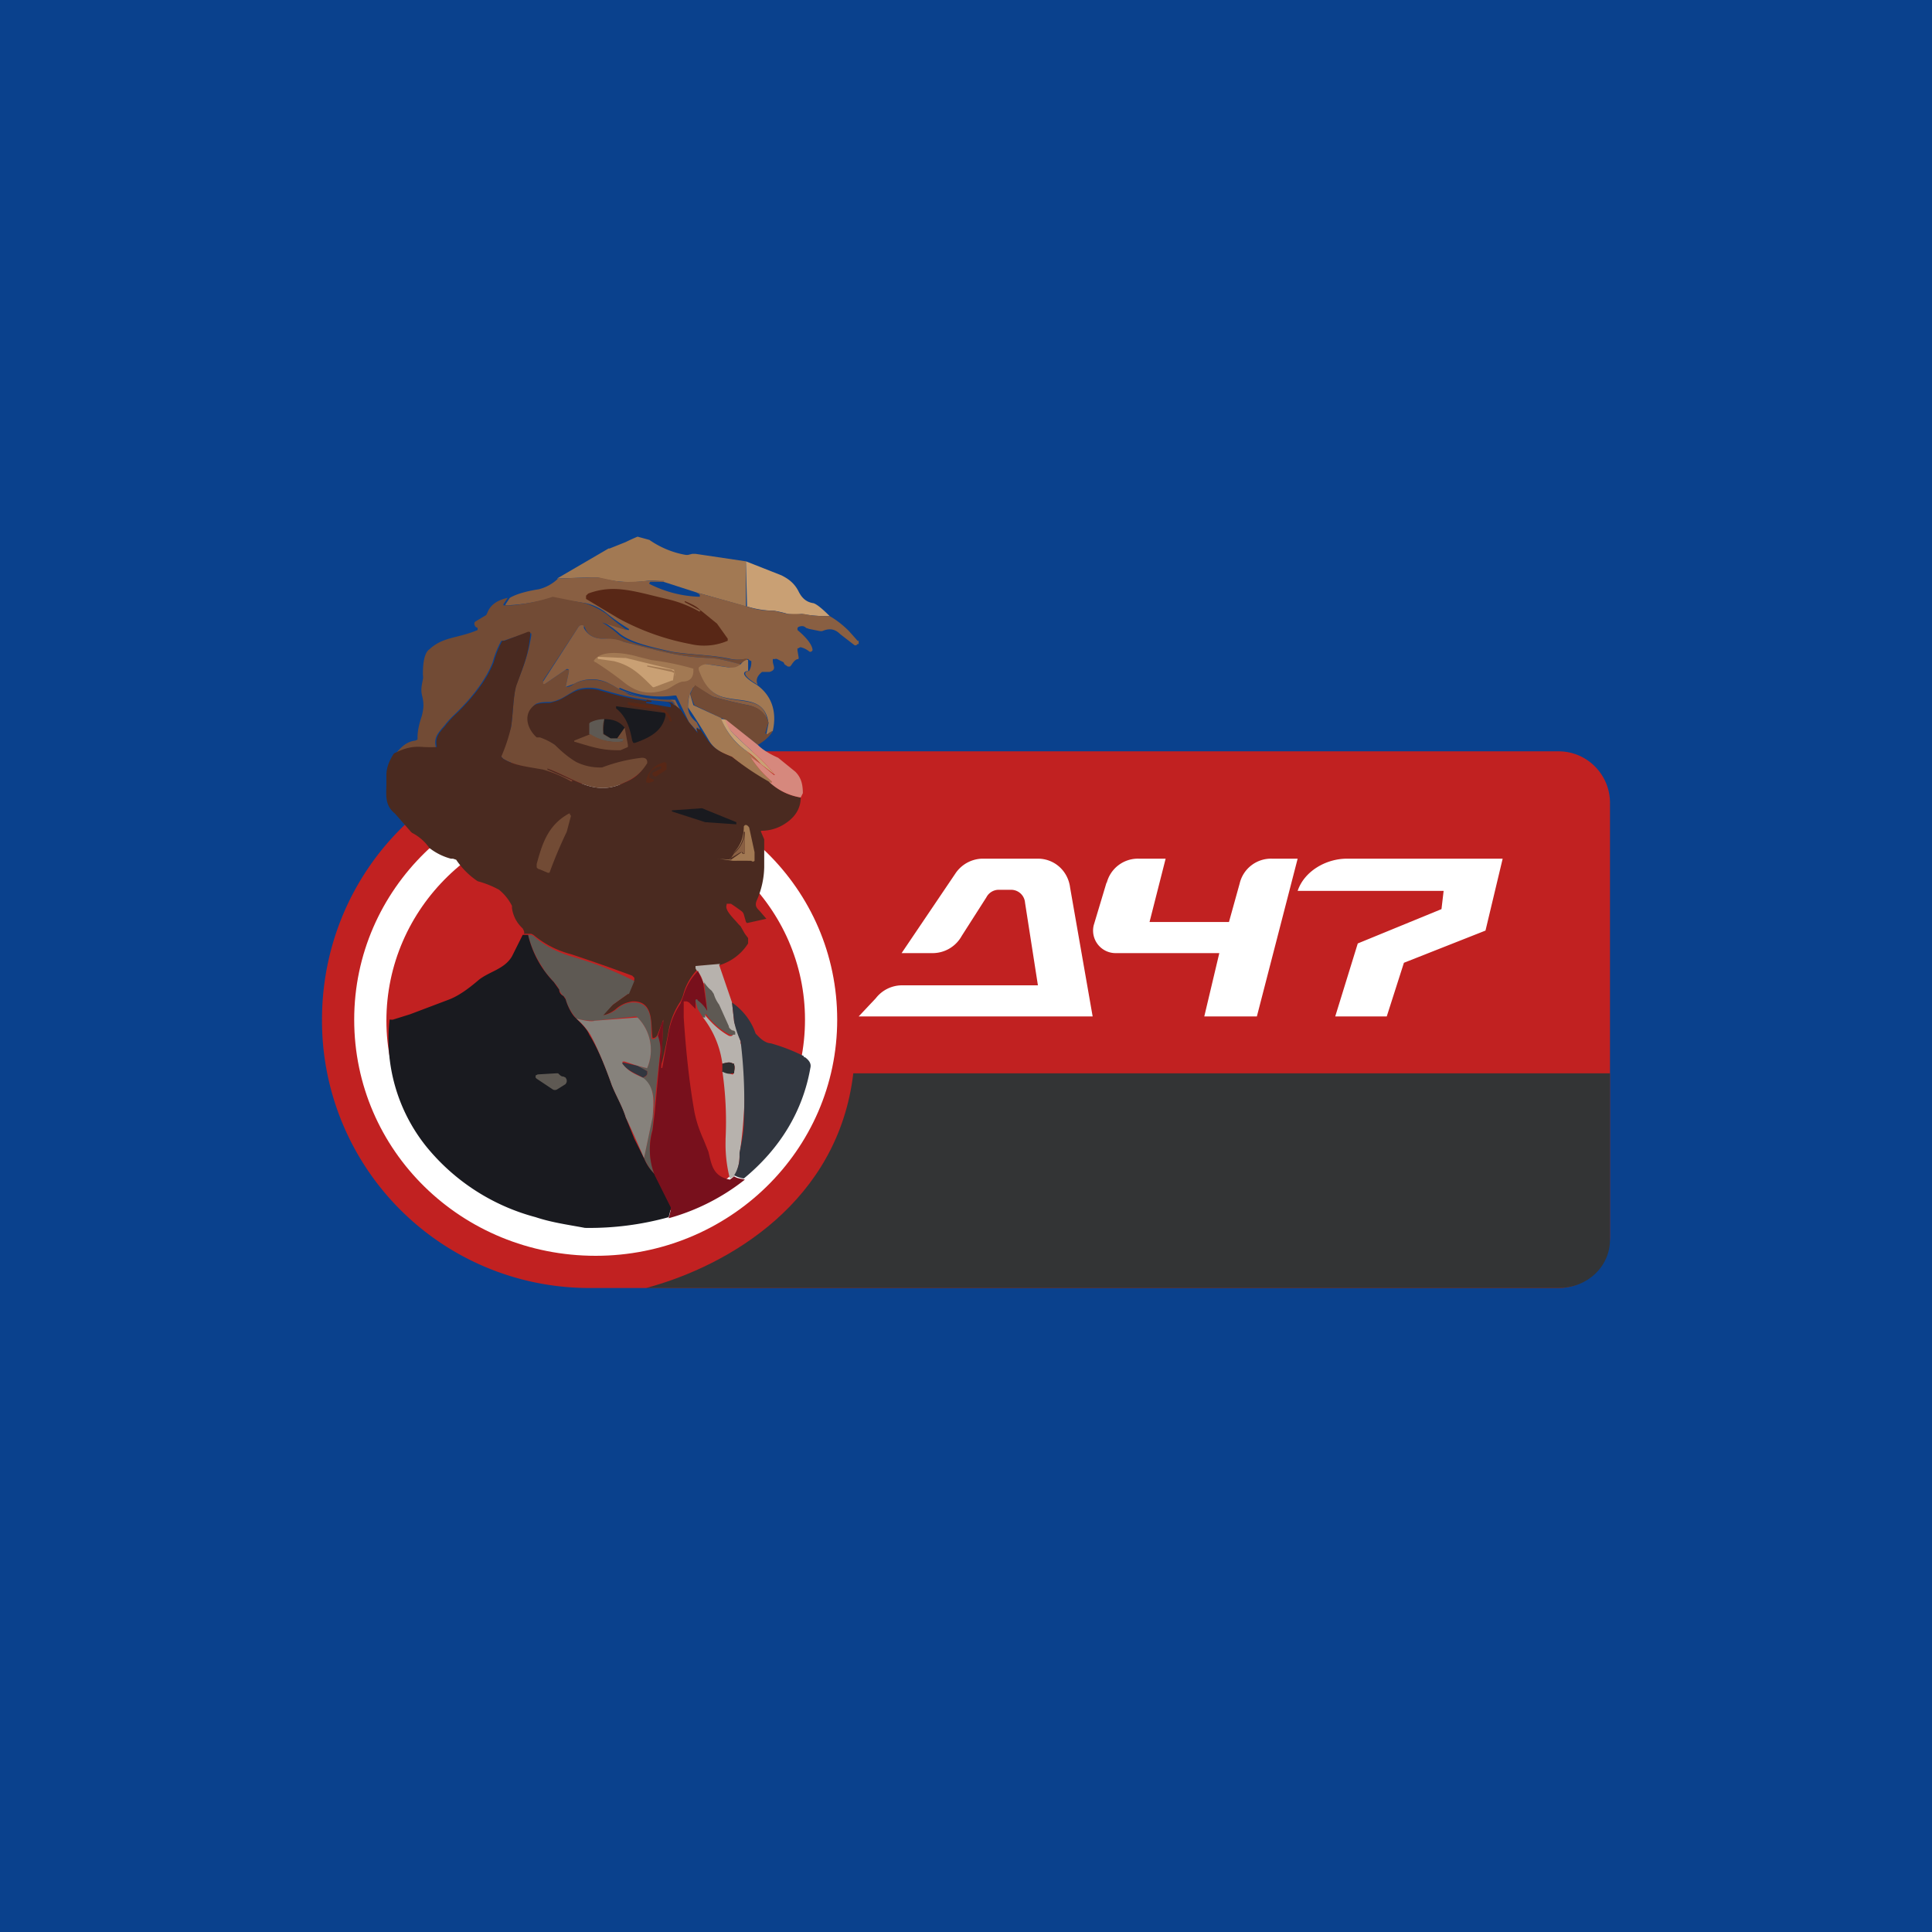 <!-- by TradingView --><svg width="18" height="18" viewBox="0 0 18 18" xmlns="http://www.w3.org/2000/svg"><path fill="#0A418D" d="M0 0h18v18H0z"/><path d="M3 9.5C3 8.12 4.1 7 5.48 7h9.04c.27 0 .48.22.48.48v4.04c0 .26-.21.48-.48.48H5.48A2.49 2.49 0 0 1 3 9.5Z" fill="#C12121"/><path d="M15 10v1.55c0 .25-.21.45-.48.45h-8.5c.78-.21 1.79-.81 1.93-2H15Z" fill="#333435"/><path fill-rule="evenodd" d="M5.55 11.7c1.24 0 2.25-.98 2.25-2.2 0-1.22-1-2.2-2.25-2.2-1.24 0-2.25.98-2.25 2.2 0 1.22 1 2.2 2.25 2.2Zm0-.3c1.08 0 1.95-.85 1.95-1.9 0-1.04-.87-1.89-1.95-1.89s-1.95.85-1.95 1.9c0 1.04.87 1.88 1.95 1.88Z" fill="#fff"/><path d="M10.18 9.47H8l.16-.17a.31.31 0 0 1 .25-.12h1.26l-.12-.77a.13.13 0 0 0-.13-.12H9.3a.13.13 0 0 0-.11.07l-.23.36a.31.31 0 0 1-.27.16h-.29l.5-.74A.31.31 0 0 1 9.15 8h.52c.15 0 .28.11.3.27l.21 1.2ZM10.31 8.23a.3.3 0 0 1 .3-.23h.25l-.15.59h.74l.1-.36a.3.3 0 0 1 .3-.23h.24l-.38 1.47h-.49l.14-.59h-.97a.21.21 0 0 1-.2-.26l.12-.4ZM14 8h-1.45c-.2 0-.4.12-.46.3h1.36l-.02.17-.78.32-.21.68h.48l.16-.5.76-.3L14 8Z" fill="#fff"/><path d="M6.95 5.23v.42l-.46-.13-.31-.1a.45.45 0 0 0-.14-.01 1.1 1.1 0 0 1-.47-.03h-.09l-.29.01.48-.28h.01l.15-.06A1.62 1.62 0 0 1 5.94 5l.11.03c.1.07.22.12.34.14h.02l.04-.01h.03l.47.07Z" fill="#A27953"/><path d="M7.73 5.74a1.34 1.34 0 0 1-.26-.02.5.5 0 0 1-.13 0 .96.96 0 0 0-.13-.03.88.88 0 0 1-.25-.04l-.01-.42.33.13c.06.03.12.07.16.15.03.06.07.1.14.11.03.01.08.05.15.12Z" fill="#C9A074"/><path d="M6.18 5.42h-.12l-.01.01v.01a1.1 1.1 0 0 0 .47.12v-.02l-.03-.02.47.13c.08.03.16.04.25.04l.13.03h.15c.08.02.16.02.24.02.07.04.13.09.18.14l.08.09H8V6h-.01l-.01.01a.02.02 0 0 1-.02 0l-.13-.1c-.05-.05-.1-.06-.17-.03h-.02l-.1-.02-.03-.01c-.02-.02-.04-.02-.07-.01l-.01.01v.02c.06.05.13.12.14.18v.01l-.01.01a.02.02 0 0 1-.02 0 .2.2 0 0 0-.08-.04.03.03 0 0 0-.02.01h-.01v.02l.01.06a.01.01 0 0 1 0 .01v.01c-.03 0-.05.03-.07.06l-.01.01h-.02l-.03-.02-.01-.02-.06-.03a.03.03 0 0 0-.02 0H7.2v.02c0 .04.04.08-.03.1H7.1c-.05.04-.06.08-.04.12-.12-.07-.15-.12-.08-.13a.16.16 0 0 0 .02-.08v-.01l-.02-.01-.01-.01h-.02a.4.4 0 0 1-.14 0c-.17-.04-.4-.04-.56-.07-.17-.04-.37-.08-.48-.17a.9.9 0 0 0-.14-.1l.22.07h.01v-.01a2.02 2.02 0 0 1-.2-.14.47.47 0 0 0-.2-.1 39.05 39.05 0 0 1-.32-.05 1.76 1.76 0 0 1-.43.07v-.01l.04-.06c.05-.03.14-.06.27-.08a.4.4 0 0 0 .18-.1l.3-.01h.08l.14.03c.11.02.2.01.33 0h.14Z" fill="#895F42"/><path d="M6.97 6.25v-.09h-.02a.12.12 0 0 0-.06.03 1.17 1.17 0 0 0-.29-.06c-.28-.01-.47-.07-.79-.15a.86.86 0 0 0-.2-.03c-.08 0-.14-.04-.16-.1l-.01-.02H5.4l-.01.01-.33.5v.02l.01.01h.01l.19-.13h.03v.02l-.03.14h.01c.01 0 .03 0 .07-.03.1-.05.22-.05.33 0l.18.1c.12.03.25.05.38.05h.03l.02.05h-.01a.06.06 0 0 0-.02-.03h-.02l-.21-.02c-.16-.02-.3-.06-.44-.1a.4.4 0 0 0-.2 0c-.06.02-.13.08-.19.1a.26.26 0 0 1-.07.02c-.05 0-.1 0-.14.02-.1.08-.07.22.02.3h.02a.6.6 0 0 1 .13.07c.07.05.14.12.21.16a.5.5 0 0 0 .26.04c.14-.04.26-.07.35-.08.03 0 .05.01.06.04v.02a.52.52 0 0 1-.22.18c-.28.14-.47-.04-.72-.13l.23.11v.01h-.01c-.12-.06-.2-.1-.26-.1-.18-.04-.27-.05-.37-.11l-.02-.02v-.02l.09-.25c.02-.11.02-.3.05-.4.08-.2.11-.28.14-.46V5.9H4.9l-.21.07h-.02a.91.91 0 0 0-.08.2c-.07.18-.22.36-.37.5a.9.9 0 0 0-.08.09c-.06.07-.1.11-.08.2v.01h-.11c-.12-.02-.2.05-.3.1.06-.08.12-.16.22-.17l.02-.01v-.02c0-.07.02-.14.04-.2.02-.08.02-.12 0-.2-.01-.05 0-.09.01-.14a.1.1 0 0 0 0-.04c0-.05 0-.2.06-.24.13-.12.26-.1.45-.18v-.02l-.02-.01-.01-.02V5.8l.01-.01.1-.06.01-.02c.03-.08.1-.12.19-.14l-.04.06v.01h.08a1.76 1.76 0 0 0 .38-.08l.3.06c.06.02.13.05.2.1a2.02 2.02 0 0 0 .19.15h-.01l-.22-.07a.9.9 0 0 1 .14.1c.1.1.31.13.48.17.16.03.39.03.56.07a.4.4 0 0 0 .14 0 .04.04 0 0 1 .03 0l.01.02v.01l-.01.08Z" fill="#724B35"/><path d="M6.9 6.2a.15.15 0 0 1-.1.02 3.62 3.62 0 0 0-.2-.03.1.1 0 0 0-.08.03v.02c.03.11.1.23.23.26.18.05.38 0 .4.23-.02-.09-.09-.14-.18-.16a3.7 3.7 0 0 1-.33-.08l-.17-.1a.29.29 0 0 0-.06.2c0 .05.03.1.08.14l.03.06v.01l-.02-.02h-.01v.01l.01.03-.08-.09-.12-.25h-.02a.92.92 0 0 1-.5-.07h-.01v.01a1.1 1.1 0 0 0 .5.1h.02l.05.1-.05-.05a.08.08 0 0 0-.02-.04l-.03-.01c-.13 0-.26-.02-.38-.06-.07-.02-.12-.06-.18-.09a.35.35 0 0 0-.33 0 3.1 3.1 0 0 1-.08.03l.03-.14v-.02a.02.02 0 0 0-.03 0l-.19.13a.02.02 0 0 1-.02 0v-.02l.33-.51.01-.01a.04.04 0 0 1 .04 0v.02c.03.06.09.1.17.1.07 0 .13 0 .2.03.32.08.51.14.79.15.06 0 .16.02.3.06Z" fill="#895F42"/><path d="m6.03 6.52.04.01v.01h-.05v.01l.23.04v-.01c0-.03-.02-.04-.06-.04.04 0 .06 0 .09.03h.01l.05.04.08.12.08.1-.01-.04h.01a.2.2 0 0 1 .02.01v-.01a5.45 5.45 0 0 1 .07.1c.06.09.14.12.23.16a2.46 2.46 0 0 0 .34.22c.08.09.18.14.3.16 0 .1-.05.18-.14.24a.4.4 0 0 1-.23.07v.01l.03.07v.26a.8.8 0 0 1-.07.31c-.02.05 0 .07.03.1l.06.07-.18.04-.01-.01-.02-.07a.06.06 0 0 0-.02-.03 2.27 2.27 0 0 0-.1-.07h-.04v.01c-.02.05.06.12.11.18l.02.02.04.07.03.04v.05a.48.48 0 0 1-.26.2L6.49 9h-.01v.01l.02.02a.54.54 0 0 0-.13.22.35.35 0 0 1-.03.08.7.7 0 0 0-.11.27 5.25 5.25 0 0 1-.07.33l.02-.43-.05.13c-.01.03-.03.04-.04.04a.01.01 0 0 1-.01 0c-.02-.12.02-.35-.19-.34-.06.01-.1.03-.14.06a.3.3 0 0 1-.13.07v-.02l.09-.08.14-.1v-.01l.06-.12v-.02l-.02-.02a17.32 17.32 0 0 0-.57-.2.89.89 0 0 1-.35-.18l-.02-.01h-.07c.01-.01 0-.03-.01-.05a.31.31 0 0 1-.1-.19v-.02a.46.46 0 0 0-.12-.15.88.88 0 0 0-.2-.08.73.73 0 0 1-.2-.2L4.22 8h-.02A.56.56 0 0 1 4 7.9a.44.44 0 0 0-.16-.14.1.1 0 0 1-.02-.02l-.14-.16c-.1-.08-.08-.18-.08-.28v-.08c0-.07.03-.14.07-.2.1-.05.17-.07.28-.06a1.3 1.3 0 0 0 .12 0c-.02-.09.02-.13.08-.2a.9.9 0 0 1 .08-.09c.15-.14.3-.32.37-.5a.91.91 0 0 1 .08-.2h.02l.21-.08a.03.03 0 0 1 .03 0v.03c-.02.18-.05.25-.13.47-.03.1-.03.28-.05.39a1.56 1.56 0 0 1-.09.27l.02.02c.1.06.2.07.37.1a1.14 1.14 0 0 1 .26.11h.01v-.01l-.23-.1v-.01c.25.09.44.27.72.13.1-.04.16-.1.21-.18V7.1c0-.03-.02-.04-.05-.04a1.51 1.51 0 0 0-.37.09.5.5 0 0 1-.24-.05c-.07-.04-.14-.1-.2-.16a.6.6 0 0 0-.14-.07H5c-.09-.08-.13-.22-.02-.3.03-.02.09-.02.14-.02l.07-.02c.06-.02.13-.08.2-.1a.4.4 0 0 1 .19 0c.14.04.28.08.44.1Z" fill="#4A2A20"/><path d="M6.97 6.25c-.07.01-.04.06.08.13.14.1.19.25.15.43a.14.14 0 0 0-.04.03h-.02l.02-.1c-.03-.24-.23-.2-.4-.24-.15-.03-.21-.15-.25-.26v-.02a.1.1 0 0 1 .09-.03l.2.03c.03 0 .06 0 .1-.03a.12.12 0 0 1 .05-.04.02.02 0 0 1 .02 0v.1Z" fill="#A27953"/><path d="m7.16 6.73-.03.1.01.01h.01a.14.14 0 0 1 .05-.03c-.02.04-.07.09-.14.13l-.3-.23a.1.1 0 0 0-.04-.02l-.25-.12-.04-.1.04-.09.17.11a3.7 3.7 0 0 0 .33.08c.1.02.16.07.19.16Z" fill="#724B35"/><path d="m6.47 6.38-.04.08v.01l.03.1.26.12c.04.12.12.23.24.31l.13.12-.1-.07a1.02 1.02 0 0 0 .2.23v.01h-.01l-.02-.01a2.45 2.45 0 0 1-.34-.23c-.1-.04-.17-.07-.22-.16a5.47 5.47 0 0 0-.19-.3c0-.07.01-.14.06-.2Z" fill="#A27953"/><path d="M6.72 6.7a.1.1 0 0 1 .05.01c.01.06.04.11.09.15.14.14.24.21.36.36l-.13-.1A.78.78 0 0 0 6.96 7a.66.66 0 0 1-.24-.3Z" fill="#C9A074"/><path d="m6.77 6.71.29.23c.04.04.1.08.19.12l.16.13c.05.05.07.11.07.2l-.02.04a.56.56 0 0 1-.3-.15l.02.01h.01v-.01a1.02 1.02 0 0 1-.2-.23l.1.07.12.1h.01C7.1 7.07 7 7 6.86 6.86a.29.29 0 0 1-.1-.15Z" fill="#D6887D"/><path d="M6.13 9.64c.02.06.03.12.02.18a14.43 14.43 0 0 0-.07.7.65.65 0 0 0 .02.42.51.51 0 0 1-.1-.15l.08-.38c.02-.13.03-.28-.1-.37.03 0 .05-.02.05-.04v-.02l-.1-.05.09.02h.01a.43.43 0 0 0-.1-.48h-.01l-.38.04c-.03 0-.1 0-.17-.02a.48.48 0 0 1-.1-.18.05.05 0 0 0-.02-.03.13.13 0 0 1-.04-.06.25.25 0 0 0-.05-.07c-.05-.06-.09-.1-.1-.13a.94.94 0 0 1-.14-.31h.03l.02.01c.1.09.22.15.35.19a3.23 3.23 0 0 1 .59.23l-.05.12h-.01l-.14.1-.09.1a.3.3 0 0 0 .13-.06.23.23 0 0 1 .14-.06c.21-.01.17.22.18.33v.01h.01a.01.01 0 0 0 .01 0c.01 0 .03-.01.04-.04Z" fill="#5E5953"/><path d="M4.88 8.71h.04a.94.94 0 0 0 .24.44l.05.07c0 .03.02.05.04.06l.02.03c.01.04.05.14.1.18.06.06.1.1.12.15.07.11.14.27.21.47.04.1.1.2.13.3l.08.2.09.18c.02.05.05.1.1.15l.15.3v.02l-.02.08a2.76 2.76 0 0 1-.78.1c-.16-.03-.31-.05-.46-.1a1.96 1.96 0 0 1-1.02-.66 1.6 1.6 0 0 1-.34-1.18.01.01 0 0 1 .01 0h.02l.16-.05.37-.14c.1-.04.2-.12.27-.18.1-.08.24-.1.31-.22l.1-.2Z" fill="#191A1F"/><path d="m6.7 8.99.12.35.02.18.06.18v.02l.03.06v.02a4.58 4.58 0 0 1-.04.96c0 .07-.01.13-.05.2l-.04.02a1.28 1.28 0 0 1-.04-.35v-.02a3.25 3.25 0 0 0-.03-.63l.09.03h.01l.01-.02c0-.02.01-.04 0-.07v-.01h-.01c-.03-.02-.06-.01-.1 0a.89.89 0 0 0-.18-.43v-.02a.01.01 0 0 1 .02 0c.06.07.13.14.22.19a.04.04 0 0 0 .03 0l.01-.01v-.02s0-.02-.02-.02a.06.06 0 0 1-.03-.03l-.1-.21v-.02a.32.32 0 0 1-.04-.08.07.07 0 0 0-.02-.03.3.3 0 0 1-.07-.08.24.24 0 0 0-.05-.1.06.06 0 0 1-.02-.03V9l.23-.02Z" fill="#B7B2AD"/><path d="m6.5 9.04.05.11.04.27h-.01a.32.32 0 0 0-.1-.1v.08l-.06-.06-.02-.01h-.03V9.48c.02.3.05.6.1.88.02.1.05.18.09.27l.04.1c.03.12.04.23.2.26l.04-.03c.03.02.06.02.1.03a2 2 0 0 1-.71.36l.02-.08v-.02l-.15-.3a.65.65 0 0 1-.02-.42l.02-.16.05-.54c.01-.06 0-.12-.02-.18l.04-.13h.01l-.02.43h.01l.06-.33a.7.7 0 0 1 .11-.27l.03-.08a.53.53 0 0 1 .13-.22Z" fill="#78101C"/><path d="M6.55 9.48 6.5 9.4l-.02-.07v-.01a.01.01 0 0 1 .02 0 .32.32 0 0 1 .09.1l-.03-.27a.3.3 0 0 0 .07.08l.02.03a.32.32 0 0 0 .05.1l.09.2c0 .02.02.03.03.04.02 0 .03.01.03.02v.02h-.02a.03.03 0 0 1-.03 0 .63.63 0 0 1-.22-.19.01.01 0 0 0-.01 0v.03Z" fill="#5E5953"/><path d="M7.55 9.95c-.07.4-.28.75-.62 1.03a.27.27 0 0 1-.09-.03.33.33 0 0 0 .05-.19v-.02c.02-.1.04-.19.04-.28a4.58 4.58 0 0 0-.03-.76.87.87 0 0 1-.06-.18l-.02-.18c.1.07.18.17.22.29l.03.03c.04.04.08.06.11.06a1.72 1.72 0 0 1 .31.12v.01h.01c.04.03.06.06.05.1Z" fill="#31363F"/><path d="m5.94 9.93-.12-.04H5.8v.02c.05.07.12.1.19.13.12.09.1.24.09.37l-.08.38a11.6 11.6 0 0 0-.17-.38c-.03-.1-.09-.2-.13-.3-.07-.2-.14-.36-.2-.47a.64.64 0 0 0-.13-.15c.08.02.14.03.17.02a37.56 37.56 0 0 1 .4-.03.43.43 0 0 1 .09.47.01.01 0 0 1-.01 0l-.08-.02Z" fill="#86827C"/><path d="m5.94 9.93.09.05V10c0 .02-.02.03-.04.04-.07-.04-.14-.06-.19-.13a.01.01 0 0 1 0-.01h.01l.13.03Z" fill="#31363F"/><path d="M6.73 9.98v-.07c.04-.01.07-.02.1 0h.01v.01c.01.03 0 .05 0 .07V10h-.02c-.03.01-.06 0-.1-.02Z" fill="#2D2E2F"/><path d="M6.38 5.6c.07.03.11.05.14.08l.16.13.1.14v.02a.56.56 0 0 1-.35.03 2.27 2.27 0 0 1-.67-.24l-.3-.18v-.03l.02-.02c.24-.09.43-.02.73.05a1.13 1.13 0 0 1 .31.12v-.01h.01l-.15-.08Z" fill="#582716"/><path d="M5.54 6.16h-.01c.07-.12.32-.07.42-.04l.12.03a2.44 2.44 0 0 1 .39.08v.02c0 .06-.03.1-.1.1-.06.01-.12.07-.17.08-.13.04-.24.03-.36-.06a3.32 3.32 0 0 0-.28-.2h-.01Z" fill="#A27953"/><path d="M5.85 6.55v-.01l.26.04c.08.02.13.06.15.14h-.02c-.02-.06-.06-.1-.12-.11-.12-.02-.2-.02-.28-.05h.01Z" fill="#582716"/><path d="M6.18 6.64h.01l.01.01v.02c-.03.14-.14.2-.28.25a.03.03 0 0 1-.02 0l-.01-.02c-.02-.11-.05-.22-.15-.3v-.02l.44.06ZM5.82 6.78l-.07.1h-.06l-.06-.04-.01-.01v-.01l.01-.12c.08 0 .14.02.19.08Z" fill="#191A1F"/><path d="M5.63 6.7a.29.29 0 0 0-.01.12v.02l.07.04h.13c.02.01.01.02 0 .01l-.01.01v.01h-.02a.46.46 0 0 1-.3-.07v-.1l.01-.01a.3.3 0 0 1 .13-.03Z" fill="#5E5953"/><path d="M5.5 6.84c.08.05.17.08.29.07h.01c0-.02.01-.02.02-.02s.02 0 0 0l-.03-.01h-.04l.07-.1.03.16v.02l-.07.03h-.03c-.16 0-.26-.04-.4-.08V6.9l.15-.06Z" fill="#724B35"/><path d="M6.16 7.16v-.02h-.01c-.07.02-.1.05-.1.1v.01h.01l.02.01h.01v.02l-.03.01a.03.03 0 0 1-.03 0h-.01v-.02a.22.22 0 0 1 .18-.17v.01h.01V7.17l-.09.06a.03.03 0 0 1-.03 0l-.01-.01V7.2l.08-.04Z" fill="#582716"/><path d="m6.86 7.68-.29-.02-.31-.1v-.01l.28-.02.32.13v.01Z" fill="#191A1F"/><path d="m5.32 7.6-.04.15a4.1 4.1 0 0 0-.16.38.03.03 0 0 1-.02 0l-.07-.03A.04.04 0 0 1 5 8.08v-.03c.05-.18.1-.36.3-.47a.02.02 0 0 1 .01 0v.01Z" fill="#724B35"/><path d="m6.68 8 .13.01.1-.07c.01.02.02.02.03.01v-.2h-.01c0 .08-.04.15-.1.2.07-.07.1-.15.1-.25.01-.02.03-.02.05.01l.05.23v.08a.02.02 0 0 1-.03 0 6.54 6.54 0 0 0-.17 0L6.69 8Z" fill="#A27953"/><path d="m6.8 8.01.04-.06a.28.28 0 0 0 .1-.2v.2c-.01.01-.02 0-.02-.01H6.9L6.8 8Z" fill="#895F42"/><path d="M5.2 10c.02.02.03.03.05.03l.02.01.01.02v.02l-.01.02-.08.05a.04.04 0 0 1-.04 0l-.15-.1-.01-.01v-.02l.02-.01.17-.01h.03Z" fill="#5E5953"/><path d="M5.58 6.14h-.01v-.02h.01l.23.01h.02l.45.11.01.05v.01l-.01-.05h-.01l-.01-.01-.23-.04v.01l.23.05.02.01-.01.07h-.01l-.16.06a.02.02 0 0 1-.02 0c-.12-.12-.2-.2-.36-.24l-.14-.02Z" fill="#C9A074"/></svg>